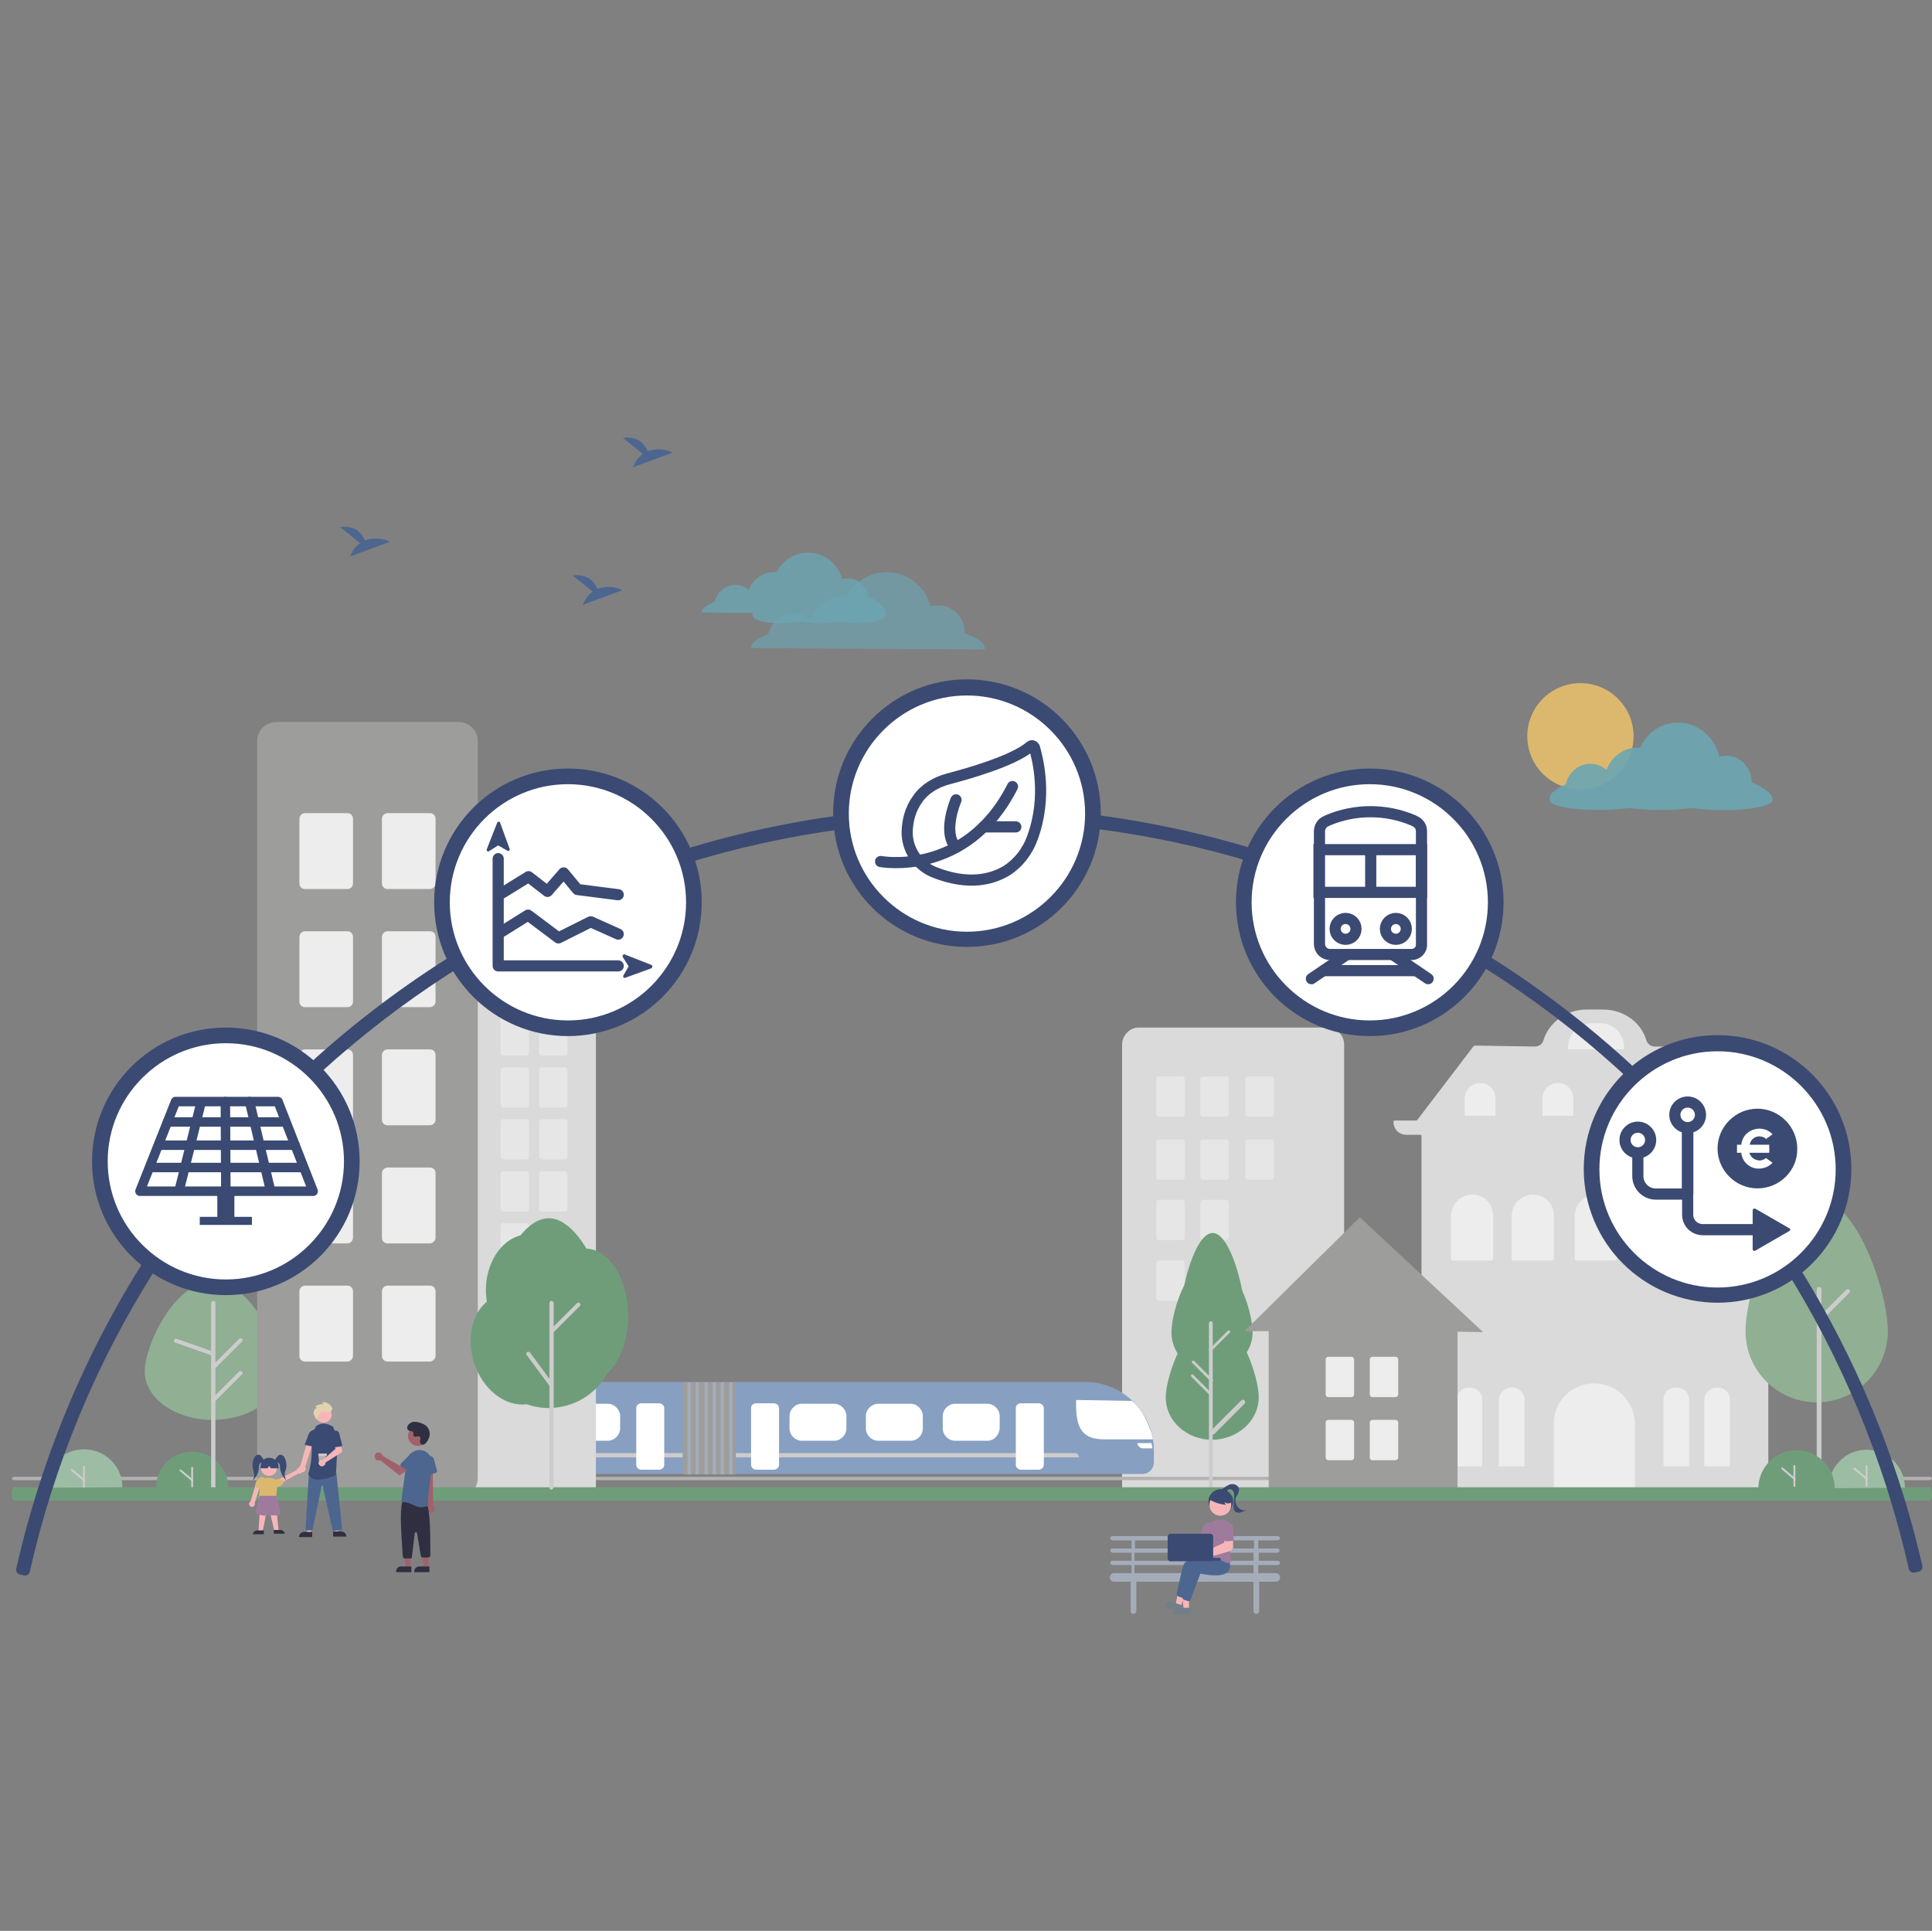 <?xml version="1.0" encoding="utf-8"?>
<!-- Generator: Adobe Illustrator 28.3.0, SVG Export Plug-In . SVG Version: 6.00 Build 0)  -->
<svg version="1.1" id="Ebene_2_00000158747722613589991970000006516220212985522351_"
	 xmlns="http://www.w3.org/2000/svg" xmlns:xlink="http://www.w3.org/1999/xlink" x="0px" y="0px" viewBox="0 0 407.2 407"
	 style="enable-background:new 0 0 407.2 407;" xml:space="preserve">
<rect x="0" y="0" width="407.2" height="407" fill="#808080" stroke="none"/>
<style type="text/css">
	.st0{fill:#DADADA;}
	.st1{opacity:0.65;fill:#EDEDED;enable-background:new    ;}
	.st2{fill:#B2B2B2;}
	.st3{fill:none;}
	.st4{fill:#DBB86E;}
	.st5{fill:#879FC1;}
	.st6{fill:#CDCCCC;}
	.st7{fill:#9D9D9C;}
	.st8{fill:#A5ACB9;}
	.st9{fill:#FFFFFF;}
	.st10{fill:#6F9D7A;}
	.st11{fill:#90AF93;}
	.st12{opacity:0.65;}
	.st13{fill:#EDEDED;}
	.st14{fill:#4D6690;}
	.st15{fill:#9DBCA4;}
	.st16{fill:#A1616A;}
	.st17{fill:#2F2F41;}
	.st18{fill:#3B4A72;}
	.st19{fill:#F6B6B8;}
	.st20{fill:#737F88;}
	.st21{fill:#9E7B9D;}
	.st22{fill:#E3D2B0;}
	.st23{opacity:0.8;fill:#6CA5B2;enable-background:new    ;}
	.st24{opacity:0.65;fill:#6CA5B2;enable-background:new    ;}
	.st25{opacity:0.9;fill:#6CA5B2;enable-background:new    ;}
	.st26{fill:#244378;stroke:#3B4A72;stroke-width:2;stroke-linecap:round;stroke-linejoin:round;}
	.st27{fill:#FFFFFF;stroke:#3B4A72;stroke-miterlimit:10;}
	.st28{fill:#3B4A72;stroke:#3B4A72;stroke-miterlimit:10;}
	.st29{fill:none;stroke:#3B4A72;stroke-width:2;stroke-linecap:round;stroke-linejoin:round;}
	.st30{fill:none;stroke:#3B4A72;stroke-width:2.35;stroke-linecap:round;stroke-linejoin:round;}
	.st31{fill:none;stroke:#3B4A72;stroke-width:2.35;stroke-miterlimit:10;}
	.st32{fill:none;stroke:#3B4A72;stroke-width:2.35;stroke-linecap:round;stroke-miterlimit:10;}
	.st33{fill:#244479;}
</style>
<g id="Leitbild_Grafik">
	<path id="Hochhaus_3" class="st0" d="M240.1,216.6h39.6c2,0,3.6,1.6,3.6,3.6v94.7h-46.8v-94.7C236.5,218.2,238.2,216.5,240.1,216.6
		L240.1,216.6z"/>
	<path class="st1" d="M249.1,235.4h-4.8c-0.4,0-0.6-0.3-0.6-0.6v-7.3c0-0.4,0.3-0.6,0.6-0.6h4.8c0.4,0,0.6,0.3,0.6,0.6v7.3
		C249.7,235.1,249.5,235.4,249.1,235.4z"/>
	<path class="st1" d="M258.4,235.4h-4.8c-0.4,0-0.6-0.3-0.6-0.6v-7.3c0-0.4,0.3-0.6,0.6-0.6h4.8c0.4,0,0.6,0.3,0.6,0.6v7.3
		C259,235.1,258.7,235.4,258.4,235.4z"/>
	<path class="st1" d="M249.1,248.7h-4.8c-0.4,0-0.6-0.3-0.6-0.6v-7.3c0-0.4,0.3-0.6,0.6-0.6h4.8c0.4,0,0.6,0.3,0.6,0.6v7.3
		C249.7,248.4,249.5,248.7,249.1,248.7z"/>
	<path class="st1" d="M258.4,248.7h-4.8c-0.4,0-0.6-0.3-0.6-0.6v-7.3c0-0.4,0.3-0.6,0.6-0.6h4.8c0.4,0,0.6,0.3,0.6,0.6v7.3
		C259,248.4,258.7,248.7,258.4,248.7z"/>
	<path class="st1" d="M249.1,261.4h-4.8c-0.4,0-0.6-0.3-0.6-0.6v-7.3c0-0.4,0.3-0.6,0.6-0.6h4.8c0.4,0,0.6,0.3,0.6,0.6v7.3
		C249.7,261.1,249.5,261.4,249.1,261.4z"/>
	<path class="st1" d="M258.4,261.4h-4.8c-0.4,0-0.6-0.3-0.6-0.6v-7.3c0-0.4,0.3-0.6,0.6-0.6h4.8c0.4,0,0.6,0.3,0.6,0.6v7.3
		C259,261.1,258.7,261.4,258.4,261.4z"/>
	<path class="st1" d="M267.9,235.4h-4.8c-0.4,0-0.6-0.3-0.6-0.6v-7.3c0-0.4,0.3-0.6,0.6-0.6h4.8c0.4,0,0.6,0.3,0.6,0.6v7.3
		C268.5,235.1,268.3,235.4,267.9,235.4z"/>
	<path class="st1" d="M267.9,248.7h-4.8c-0.4,0-0.6-0.3-0.6-0.6v-7.3c0-0.4,0.3-0.6,0.6-0.6h4.8c0.4,0,0.6,0.3,0.6,0.6v7.3
		C268.5,248.4,268.3,248.7,267.9,248.7z"/>
	<path class="st1" d="M249.1,274.2h-4.8c-0.4,0-0.6-0.3-0.6-0.6v-7.3c0-0.4,0.3-0.6,0.6-0.6h4.8c0.4,0,0.6,0.3,0.6,0.6v7.3
		C249.7,273.9,249.5,274.2,249.1,274.2z"/>
	<path class="st2" d="M406.8,312H2.9c-0.3,0-0.4-0.2-0.4-0.4c0-0.1,0.2-0.2,0.4-0.3h403.9c0.3,0,0.4,0.2,0.4,0.4
		C407.1,311.9,407,312,406.8,312L406.8,312z"/>
	<rect y="0" class="st3" width="407" height="407"/>
	<circle class="st4" cx="333.1" cy="155.2" r="11.2"/>
	<g id="Straßenbahn">
		<path class="st5" d="M240.8,310.7H57.4c-1.3,0-2.3-1-2.3-2.3v-2.6c0-8,6.5-14.5,14.5-14.5h159.1c8,0,14.5,6.5,14.5,14.5v2.6
			C243.1,309.7,242.1,310.7,240.8,310.7z"/>
		<polygon class="st6" points="72.2,307.2 227.5,307.2 227,306.3 72.9,306.3 		"/>
		<g>
			<rect x="143.9" y="291.4" class="st7" width="11.2" height="19.4"/>
			<rect x="153.7" y="291.4" class="st8" width="0.7" height="19.4"/>
			<rect x="151.9" y="291.4" class="st8" width="0.7" height="19.4"/>
			<rect x="150.2" y="291.4" class="st8" width="0.7" height="19.4"/>
			<rect x="148.5" y="291.4" class="st8" width="0.7" height="19.4"/>
			<rect x="146.6" y="291.4" class="st8" width="0.7" height="19.4"/>
			<rect x="144.9" y="291.4" class="st8" width="0.7" height="19.4"/>
		</g>
		<path class="st9" d="M208.1,303.7h-6.8c-1.4,0-2.6-1.2-2.6-2.6v-2.6c0-1.4,1.2-2.6,2.6-2.6h6.8c1.4,0,2.6,1.2,2.6,2.6v2.6
			C210.6,302.5,209.5,303.7,208.1,303.7z"/>
		<path class="st9" d="M163.1,309.8h-3.7c-0.6,0-1.1-0.5-1.1-1v-12c0-0.6,0.5-1,1.1-1h3.7c0.6,0,1.1,0.5,1.1,1v12
			C164.2,309.3,163.7,309.8,163.1,309.8z"/>
		<path class="st9" d="M218.9,309.8h-3.7c-0.6,0-1.1-0.5-1.1-1v-12c0-0.6,0.5-1,1.1-1h3.7c0.6,0,1.1,0.5,1.1,1v12
			C220,309.3,219.5,309.8,218.9,309.8z"/>
		<path class="st9" d="M191.9,303.7h-6.8c-1.4,0-2.6-1.2-2.6-2.6v-2.6c0-1.4,1.2-2.6,2.6-2.6h6.8c1.4,0,2.6,1.2,2.6,2.6v2.6
			C194.5,302.5,193.4,303.7,191.9,303.7z"/>
		<path class="st9" d="M175.8,303.7H169c-1.4,0-2.6-1.2-2.6-2.6v-2.6c0-1.4,1.2-2.6,2.6-2.6h6.8c1.4,0,2.6,1.2,2.6,2.6v2.6
			C178.4,302.5,177.2,303.7,175.8,303.7z"/>
		<path class="st9" d="M128.1,303.7h-6.8c-1.4,0-2.6-1.2-2.6-2.6v-2.6c0-1.4,1.2-2.6,2.6-2.6h6.8c1.4,0,2.6,1.2,2.6,2.6v2.6
			C130.7,302.5,129.5,303.7,128.1,303.7z"/>
		<path class="st9" d="M83.2,309.8h-3.7c-0.6,0-1.1-0.5-1.1-1v-12c0-0.6,0.5-1,1.1-1h3.7c0.6,0,1.1,0.5,1.1,1v12
			C84.2,309.3,83.7,309.8,83.2,309.8z"/>
		<path class="st9" d="M138.9,309.8h-3.7c-0.6,0-1.1-0.5-1.1-1v-12c0-0.6,0.5-1,1.1-1h3.7c0.6,0,1.1,0.5,1.1,1v12
			C140,309.3,139.5,309.8,138.9,309.8z"/>
		<path class="st9" d="M112,303.7h-6.8c-1.4,0-2.6-1.2-2.6-2.6v-2.6c0-1.4,1.2-2.6,2.6-2.6h6.8c1.4,0,2.6,1.2,2.6,2.6v2.6
			C114.5,302.5,113.4,303.7,112,303.7z"/>
		<path class="st9" d="M95.8,303.7H89c-1.4,0-2.6-1.2-2.6-2.6v-2.6c0-1.4,1.2-2.6,2.6-2.6h6.8c1.4,0,2.6,1.2,2.6,2.6v2.6
			C98.4,302.5,97.2,303.7,95.8,303.7z"/>
		<path class="st9" d="M232.7,303.4c-4.6,0-5.9-2.4-5.9-7.3v-1l11.8,0.2c2.5,2.1,3.5,5.2,4.1,6.8l0.3,1.3l-10,0L232.7,303.4
			L232.7,303.4z"/>
		<path class="st9" d="M65.5,303.4c4.6,0,5.8-2.5,5.8-7.5v-1l-11.4,0.2c-2.4,2.1-3.4,5.5-4,7.1l-0.3,1.2h9.6H65.5L65.5,303.4z"/>
		<path class="st9" d="M240.9,305.3h2l-0.2-1.1h-3C239.8,304.8,240.3,305.3,240.9,305.3L240.9,305.3z"/>
		<path class="st9" d="M57.3,305.3h-2l0.2-1.1h3C58.5,304.8,57.9,305.3,57.3,305.3L57.3,305.3z"/>
		<polygon class="st7" points="94,279.6 94,279.6 105.7,279.7 106.2,280.3 107.9,282.4 106.8,282.4 105.3,280.6 100.7,280.6 
			109,291.4 107.8,291.4 99.5,280.6 94.7,280.6 96,282.5 94.8,282.5 92.8,279.6 		"/>
	</g>
	<g id="Baum_Busch">
		<path class="st10" d="M32.9,313.6c0-4.2,3.4-7.6,7.6-7.6s7.6,3.4,7.6,7.6"/>
		<path class="st6" d="M40.5,313.6c-0.1,0-0.2-0.1-0.2-0.2l0,0v-4c0-0.1,0.1-0.2,0.2-0.2c0.1,0,0.2,0.1,0.2,0.2v4
			C40.7,313.5,40.6,313.6,40.5,313.6L40.5,313.6L40.5,313.6z"/>
		<path class="st6" d="M40.5,312.2c0,0-0.1,0-0.1,0l-2.5-2.1c-0.1-0.1-0.1-0.2,0-0.3s0.2-0.1,0.3,0l2.5,2.1c0.1,0.1,0.1,0.2,0,0.3
			C40.6,312.2,40.6,312.2,40.5,312.2L40.5,312.2L40.5,312.2z"/>
		<path class="st11" d="M59.1,289.1c0-5.6-6.4-19-14.3-19s-14.3,13.4-14.3,19s6.4,10.2,14.3,10.2S59.1,294.8,59.1,289.1
			C59.1,289.1,59.1,289.1,59.1,289.1z"/>
		<path class="st6" d="M44.9,314.3c-0.2,0-0.4-0.2-0.4-0.4v-39.2c0-0.2,0.2-0.5,0.4-0.5c0.2,0,0.5,0.2,0.5,0.4c0,0,0,0,0,0v39.2
			C45.3,314.1,45.1,314.3,44.9,314.3L44.9,314.3z"/>
		<path class="st6" d="M44.9,288.7c-0.2,0-0.4-0.2-0.4-0.4c0-0.1,0-0.2,0.1-0.3l5.8-5.8c0.2-0.2,0.5-0.1,0.6,0
			c0.2,0.2,0.2,0.4,0,0.6l-5.8,5.8C45.1,288.7,45,288.7,44.9,288.7z"/>
		<path class="st6" d="M44.9,295.6c-0.2,0-0.4-0.2-0.4-0.4c0-0.1,0-0.2,0.1-0.3l5.8-5.8c0.2-0.2,0.5-0.1,0.6,0
			c0.2,0.2,0.2,0.4,0,0.6l-5.8,5.8C45.1,295.6,45,295.6,44.9,295.6z"/>
		<path class="st6" d="M36.7,282.8c-0.1-0.2,0-0.5,0.2-0.6c0.1,0,0.2,0,0.3,0l7.7,2.7c0.2,0.1,0.3,0.4,0.2,0.6
			c-0.1,0.2-0.3,0.3-0.5,0.2l-7.7-2.7C36.8,283,36.7,282.9,36.7,282.8L36.7,282.8z"/>
	</g>
	<path id="Hochhaus_2" class="st0" d="M82.9,181.1h38.5c2.3,0,4.2,1.9,4.2,4.2v129H78.7V185.3C78.7,182.9,80.6,181.1,82.9,181.1
		L82.9,181.1z"/>
	<g class="st12">
		<path class="st13" d="M110.9,244.4h-4.8c-0.3,0-0.6-0.3-0.6-0.6v-7.3c0-0.4,0.3-0.6,0.6-0.6h4.8c0.3,0,0.6,0.3,0.6,0.6v7.3
			C111.6,244.2,111.3,244.4,110.9,244.4z"/>
		<path class="st13" d="M119,244.4h-4.8c-0.3,0-0.6-0.3-0.6-0.6v-7.3c0-0.4,0.3-0.6,0.6-0.6h4.8c0.3,0,0.6,0.3,0.6,0.6v7.3
			C119.6,244.2,119.3,244.4,119,244.4z"/>
	</g>
	<g class="st12">
		<path class="st13" d="M119,222.5h-4.8c-0.3,0-0.6-0.3-0.6-0.6v-7.3c0-0.4,0.3-0.6,0.6-0.6h4.8c0.3,0,0.6,0.3,0.6,0.6v7.3
			C119.6,222.2,119.3,222.5,119,222.5z"/>
		<path class="st13" d="M110.9,222.5h-4.8c-0.3,0-0.6-0.3-0.6-0.6v-7.3c0-0.4,0.3-0.6,0.6-0.6h4.8c0.3,0,0.6,0.3,0.6,0.6v7.3
			C111.6,222.2,111.3,222.5,110.9,222.5z"/>
	</g>
	<g class="st12">
		<path class="st13" d="M119,233.5h-4.8c-0.3,0-0.6-0.3-0.6-0.6v-7.3c0-0.4,0.3-0.6,0.6-0.6h4.8c0.3,0,0.6,0.3,0.6,0.6v7.3
			C119.6,233.2,119.3,233.5,119,233.5z"/>
		<path class="st13" d="M110.9,233.5h-4.8c-0.3,0-0.6-0.3-0.6-0.6v-7.3c0-0.4,0.3-0.6,0.6-0.6h4.8c0.3,0,0.6,0.3,0.6,0.6v7.3
			C111.6,233.2,111.3,233.5,110.9,233.5z"/>
	</g>
	<g>
		<path class="st13" d="M110.9,277.3h-4.8c-0.3,0-0.6-0.3-0.6-0.6v-7.3c0-0.4,0.3-0.6,0.6-0.6h4.8c0.3,0,0.6,0.3,0.6,0.6v7.3
			C111.6,277,111.3,277.3,110.9,277.3z"/>
		<path class="st13" d="M119,277.3h-4.8c-0.3,0-0.6-0.3-0.6-0.6v-7.3c0-0.4,0.3-0.6,0.6-0.6h4.8c0.3,0,0.6,0.3,0.6,0.6v7.3
			C119.6,277,119.3,277.3,119,277.3z"/>
	</g>
	<g class="st12">
		<path class="st13" d="M119,255.4h-4.8c-0.3,0-0.6-0.3-0.6-0.6v-7.3c0-0.4,0.3-0.6,0.6-0.6h4.8c0.3,0,0.6,0.3,0.6,0.6v7.3
			C119.6,255.1,119.3,255.4,119,255.4z"/>
		<path class="st13" d="M110.9,255.4h-4.8c-0.3,0-0.6-0.3-0.6-0.6v-7.3c0-0.4,0.3-0.6,0.6-0.6h4.8c0.3,0,0.6,0.3,0.6,0.6v7.3
			C111.6,255.1,111.3,255.4,110.9,255.4z"/>
	</g>
	<g class="st12">
		<path class="st13" d="M119,266.3h-4.8c-0.3,0-0.6-0.3-0.6-0.6v-7.3c0-0.4,0.3-0.6,0.6-0.6h4.8c0.3,0,0.6,0.3,0.6,0.6v7.3
			C119.6,266,119.3,266.3,119,266.3z"/>
		<path class="st13" d="M110.9,266.3h-4.8c-0.3,0-0.6-0.3-0.6-0.6v-7.3c0-0.4,0.3-0.6,0.6-0.6h4.8c0.3,0,0.6,0.3,0.6,0.6v7.3
			C111.6,266,111.3,266.3,110.9,266.3z"/>
	</g>
	<g id="Hochhaus_1">
		<path class="st7" d="M96.7,315.6H58.2c-2.2,0-4-1.8-4-4V156.2c0-2.2,1.8-4,4-4h38.5c2.2,0,4,1.8,4,4v155.4
			C100.7,313.8,98.9,315.6,96.7,315.6z"/>
		<path class="st13" d="M73.2,187.4h-8.9c-0.7,0-1.2-0.5-1.2-1.2v-13.6c0-0.6,0.5-1.2,1.2-1.2h8.9c0.7,0,1.2,0.5,1.2,1.2v13.6
			C74.4,186.9,73.9,187.4,73.2,187.4z"/>
		<path class="st13" d="M90.6,187.4h-8.9c-0.7,0-1.2-0.5-1.2-1.2v-13.6c0-0.6,0.5-1.2,1.2-1.2h8.9c0.7,0,1.2,0.5,1.2,1.2v13.6
			C91.8,186.9,91.2,187.4,90.6,187.4z"/>
		<path class="st13" d="M73.2,212.3h-8.9c-0.7,0-1.2-0.5-1.2-1.2v-13.6c0-0.6,0.5-1.2,1.2-1.2h8.9c0.7,0,1.2,0.5,1.2,1.2v13.6
			C74.4,211.8,73.9,212.3,73.2,212.3z"/>
		<path class="st13" d="M90.6,212.3h-8.9c-0.7,0-1.2-0.5-1.2-1.2v-13.6c0-0.6,0.5-1.2,1.2-1.2h8.9c0.7,0,1.2,0.5,1.2,1.2v13.6
			C91.8,211.8,91.2,212.3,90.6,212.3z"/>
		<path class="st13" d="M73.2,237.2h-8.9c-0.7,0-1.2-0.5-1.2-1.2v-13.6c0-0.6,0.5-1.2,1.2-1.2h8.9c0.7,0,1.2,0.5,1.2,1.2V236
			C74.4,236.7,73.9,237.2,73.2,237.2L73.2,237.2z"/>
		<path class="st13" d="M90.6,237.2h-8.9c-0.7,0-1.2-0.5-1.2-1.2v-13.6c0-0.6,0.5-1.2,1.2-1.2h8.9c0.7,0,1.2,0.5,1.2,1.2V236
			C91.8,236.7,91.2,237.2,90.6,237.2L90.6,237.2z"/>
		<path class="st13" d="M73.2,262.1h-8.9c-0.7,0-1.2-0.5-1.2-1.2v-13.6c0-0.6,0.5-1.2,1.2-1.2h8.9c0.7,0,1.2,0.5,1.2,1.2v13.6
			C74.4,261.5,73.9,262.1,73.2,262.1z"/>
		<path class="st13" d="M90.6,262.1h-8.9c-0.7,0-1.2-0.5-1.2-1.2v-13.6c0-0.6,0.5-1.2,1.2-1.2h8.9c0.7,0,1.2,0.5,1.2,1.2v13.6
			C91.8,261.5,91.2,262.1,90.6,262.1z"/>
		<path class="st13" d="M73.2,287h-8.9c-0.7,0-1.2-0.5-1.2-1.2v-13.6c0-0.6,0.5-1.2,1.2-1.2h8.9c0.7,0,1.2,0.5,1.2,1.2v13.6
			C74.4,286.4,73.9,287,73.2,287z"/>
		<path class="st13" d="M90.6,287h-8.9c-0.7,0-1.2-0.5-1.2-1.2v-13.6c0-0.6,0.5-1.2,1.2-1.2h8.9c0.7,0,1.2,0.5,1.2,1.2v13.6
			C91.8,286.4,91.2,287,90.6,287z"/>
	</g>
	<g id="althaus">
		<path class="st0" d="M373.8,236.1l-11.9-15.4c-0.1-0.1-0.2-0.1-0.3-0.1h-12.8c-0.9,0-1.6-0.6-1.8-1.3c-1.1-3.8-4.8-6.5-9.1-6.5
			h-3.5c-4.3,0-8,2.8-9.1,6.5c-0.2,0.8-1,1.3-1.8,1.3l-12.6-0.2c-0.1,0-0.2,0.1-0.3,0.1l-11.9,15.6c-0.1,0.1-0.2,0.1-0.3,0.1H294
			c-0.2,0-0.3,0.1-0.3,0.3l0,0c0,1.5,1.2,2.7,2.7,2.7h2.9c0.2,0,0.3,0.1,0.3,0.3v29.9c0,0.2-0.1,0.3-0.3,0.3h-4.1
			c-0.2,0-0.3,0.1-0.3,0.3v2.1c0,0.2,0.1,0.3,0.3,0.3h4.1c0.2,0,0.3,0.1,0.3,0.3v42.4c0,0.2,0.1,0.3,0.3,0.3h72.5
			c0.2,0,0.3-0.1,0.3-0.3v-42.4c0-0.2,0.1-0.3,0.3-0.3h4.1c0.2,0,0.3-0.1,0.3-0.3v-2.1c0-0.2-0.1-0.3-0.3-0.3h-4.1
			c-0.2,0-0.3-0.1-0.3-0.3v-29.9c0-0.2,0.1-0.3,0.3-0.3h2.9c1.5,0,2.7-1.2,2.7-2.7l0,0c0-0.2-0.1-0.3-0.3-0.3h-4.4
			C374,236.2,373.9,236.2,373.8,236.1L373.8,236.1z"/>
		<path class="st13" d="M336,291.6L336,291.6c4.7,0,8.6,3.8,8.6,8.6v14.7c0,0.4-0.3,0.7-0.7,0.7h-15.7c-0.4,0-0.7-0.3-0.7-0.7v-14.7
			C327.4,295.5,331.2,291.6,336,291.6L336,291.6z"/>
		<path class="st13" d="M353.1,292.5h0.4c1.4,0,2.5,1.1,2.5,2.5v13.9c0,0.1-0.1,0.2-0.2,0.2h-5c-0.1,0-0.2-0.1-0.2-0.2V295
			C350.6,293.6,351.7,292.5,353.1,292.5L353.1,292.5z"/>
		<path class="st13" d="M361.8,292.5h0.3c1.4,0,2.5,1.1,2.5,2.5v13.9c0,0.1-0.1,0.2-0.2,0.2h-5c-0.1,0-0.2-0.1-0.2-0.2V295
			C359.3,293.6,360.4,292.5,361.8,292.5L361.8,292.5z"/>
		<path class="st13" d="M309.5,292.5h0.4c1.4,0,2.5,1.1,2.5,2.5v13.9c0,0.1-0.1,0.2-0.2,0.2h-5c-0.1,0-0.2-0.1-0.2-0.2V295
			C307,293.6,308.1,292.5,309.5,292.5L309.5,292.5z"/>
		<path class="st13" d="M318.5,292.5h0.3c1.4,0,2.5,1.1,2.5,2.5v13.9c0,0.1-0.1,0.2-0.2,0.2h-5c-0.1,0-0.2-0.1-0.2-0.2V295
			C316,293.6,317.2,292.5,318.5,292.5L318.5,292.5z"/>
		<path class="st13" d="M335.5,215.7h1.8c2.8,0,5,2.2,5,5v0.5h-11.8v-0.5C330.5,218,332.7,215.7,335.5,215.7L335.5,215.7z"/>
		<path class="st13" d="M312,228.3L312,228.3c1.8,0,3.2,1.4,3.2,3.2v3.7h-6.5v-3.7C308.8,229.7,310.2,228.3,312,228.3L312,228.3z"/>
		<path class="st13" d="M328.4,228.3L328.4,228.3c1.8,0,3.2,1.4,3.2,3.2v3.7h-6.5v-3.7C325.1,229.7,326.6,228.3,328.4,228.3
			L328.4,228.3z"/>
		<path class="st13" d="M344.8,228.3L344.8,228.3c1.8,0,3.2,1.4,3.2,3.2v3.7h-6.5v-3.7C341.5,229.7,343,228.3,344.8,228.3
			L344.8,228.3z"/>
		<path class="st13" d="M360.9,228.3L360.9,228.3c1.8,0,3.2,1.4,3.2,3.2v3.7h-6.5v-3.7C357.6,229.7,359.1,228.3,360.9,228.3
			L360.9,228.3z"/>
		<path class="st13" d="M363,251.8L363,251.8c2.5,0,4.4,2,4.4,4.4v9.1c0,0.2-0.2,0.4-0.4,0.4H359c-0.2,0-0.4-0.2-0.4-0.4v-9.1
			C358.6,253.8,360.6,251.8,363,251.8L363,251.8z"/>
		<path class="st13" d="M349.4,251.8L349.4,251.8c2.5,0,4.4,2,4.4,4.4v9.1c0,0.2-0.2,0.4-0.4,0.4h-8.1c-0.2,0-0.4-0.2-0.4-0.4v-9.1
			C344.9,253.8,346.9,251.8,349.4,251.8L349.4,251.8z"/>
		<path class="st13" d="M310.3,251.8L310.3,251.8c2.5,0,4.4,2,4.4,4.4v9.1c0,0.2-0.2,0.4-0.4,0.4h-8.1c-0.2,0-0.4-0.2-0.4-0.4v-9.1
			C305.9,253.8,307.9,251.8,310.3,251.8L310.3,251.8z"/>
		<path class="st13" d="M323.1,251.8L323.1,251.8c2.5,0,4.4,2,4.4,4.4v9.1c0,0.2-0.2,0.4-0.4,0.4h-8.1c-0.2,0-0.4-0.2-0.4-0.4v-9.1
			C318.7,253.8,320.7,251.8,323.1,251.8L323.1,251.8z"/>
		<path class="st13" d="M336.4,251.8L336.4,251.8c2.5,0,4.4,2,4.4,4.4v9.1c0,0.2-0.2,0.4-0.4,0.4h-8.1c-0.2,0-0.4-0.2-0.4-0.4v-9.1
			C332,253.8,333.9,251.8,336.4,251.8L336.4,251.8z"/>
	</g>
	<g id="Bäume">
		<path class="st10" d="M265.3,294.5c0-2.3-1-6-2.5-9.4c0,0,0,0,0-0.1c0.8-1.2,1.2-2.7,1.2-4.2l0,0c0-2.1-0.8-5.7-2.2-8.8
			c-1.1-5.7-3.5-12.1-6.2-12.1c-2.6,0-4.8,5.6-6,11c-1.7,3.4-2.7,7.5-2.7,10c0,1.6,0.5,3.1,1.3,4.4c-1.5,3.3-2.5,7-2.5,9.3
			c0,4.9,4.4,8.9,9.8,8.9C260.9,303.4,265.3,299.5,265.3,294.5L265.3,294.5L265.3,294.5z"/>
		<path class="st6" d="M255.2,315.8c-0.2,0-0.4-0.2-0.4-0.4v-36.5c0-0.2,0.2-0.4,0.4-0.4s0.4,0.2,0.4,0.4c0,0,0,0,0,0v36.5
			C255.6,315.6,255.4,315.8,255.2,315.8L255.2,315.8z"/>
		<path class="st6" d="M255.1,284.9c-0.2,0-0.3-0.1-0.3-0.3c0-0.1,0-0.1,0.1-0.2l3.9-3.9c0.1-0.1,0.3-0.1,0.4,0s0.1,0.3,0,0.4
			l-3.9,3.9C255.2,284.9,255.2,284.9,255.1,284.9L255.1,284.9L255.1,284.9z"/>
		<path class="st6" d="M255.6,302.4c-0.3,0-0.5-0.2-0.5-0.5c0-0.1,0.1-0.2,0.1-0.3l6.4-6.4c0.2-0.2,0.5-0.2,0.7,0s0.2,0.5,0,0.7
			l-6.4,6.4C255.9,302.3,255.7,302.4,255.6,302.4L255.6,302.4L255.6,302.4z"/>
		<path class="st6" d="M251,290c0-0.2,0.1-0.3,0.3-0.3c0.1,0,0.1,0,0.2,0.1l3.9,3.9c0.1,0.1,0.1,0.3,0,0.4s-0.3,0.1-0.4,0l-3.9-3.9
			C251.1,290.1,251,290,251,290L251,290L251,290z"/>
		<path class="st6" d="M251.2,287.1c0-0.2,0.1-0.3,0.3-0.3c0.1,0,0.1,0,0.2,0.1l3.9,3.9c0.1,0.1,0.1,0.3,0,0.4s-0.3,0.1-0.4,0
			l-3.9-3.9C251.2,287.2,251.2,287.2,251.2,287.1L251.2,287.1L251.2,287.1z"/>
	</g>
	<g id="Haus_1">
		<path class="st7" d="M312.6,280.8l-26-24.2l-24.3,24l5.1,0v33.5c0,1,1,1.9,2.1,1.9h35.6c1.2,0,2.1-0.8,2.1-1.9v-33.4L312.6,280.8
			L312.6,280.8z"/>
		<path class="st13" d="M284.8,294.5H280c-0.4,0-0.6-0.3-0.6-0.6v-7.3c0-0.4,0.3-0.6,0.6-0.6h4.8c0.4,0,0.6,0.3,0.6,0.6v7.3
			C285.4,294.2,285.2,294.5,284.8,294.5z"/>
		<path class="st13" d="M294.1,294.5h-4.8c-0.4,0-0.6-0.3-0.6-0.6v-7.3c0-0.4,0.3-0.6,0.6-0.6h4.8c0.4,0,0.6,0.3,0.6,0.6v7.3
			C294.7,294.2,294.4,294.5,294.1,294.5z"/>
		<path class="st13" d="M284.8,307.8H280c-0.4,0-0.6-0.3-0.6-0.6v-7.3c0-0.4,0.3-0.6,0.6-0.6h4.8c0.4,0,0.6,0.3,0.6,0.6v7.3
			C285.4,307.5,285.2,307.8,284.8,307.8z"/>
		<path class="st13" d="M294.1,307.8h-4.8c-0.4,0-0.6-0.3-0.6-0.6v-7.3c0-0.4,0.3-0.6,0.6-0.6h4.8c0.4,0,0.6,0.3,0.6,0.6v7.3
			C294.7,307.5,294.4,307.8,294.1,307.8z"/>
	</g>
	<path class="st10" d="M406.8,316.3H2.9c-0.3-0.2-0.4-0.9-0.4-1.7c0-0.6,0.2-1,0.4-1.1h403.9c0.3,0.2,0.4,0.9,0.4,1.7
		C407.1,315.8,407,316.2,406.8,316.3L406.8,316.3z"/>
	<path class="st14" d="M124.9,124.7l-4.2-3.4c3.3-0.4,4.6,1.4,5.2,2.8c1.8-0.6,3.7-0.5,5.3,0.3l-8.4,3.1
		C123.2,126.5,123.9,125.5,124.9,124.7L124.9,124.7z"/>
	<path class="st14" d="M135.5,95.7l-4.2-3.4c3.3-0.4,4.6,1.4,5.2,2.8c1.8-0.6,3.7-0.5,5.3,0.3l-8.4,3.1
		C133.8,97.4,134.5,96.4,135.5,95.7L135.5,95.7z"/>
	<path class="st14" d="M75.9,114.5l-4.2-3.4c3.3-0.4,4.6,1.4,5.2,2.8c1.8-0.6,3.7-0.5,5.3,0.3l-8.4,3.1
		C74.2,116.2,74.9,115.2,75.9,114.5L75.9,114.5z"/>
	<g id="Baum">
		<path class="st10" d="M132.4,277.4c0-7.7-3.9-14-8.8-14.2c-2.2-3.7-5-6.4-7.9-6.4c-2.2,0-4.2,1.4-6,3.6c-4.2,1.1-7.3,5.9-7.3,11.6
			c0,0.8,0.1,1.6,0.2,2.4c-3.1,2.5-4.3,7.7-2.7,12.8c1.8,5.7,6.6,9.4,11.1,8.8c1.4,0.5,3,0.8,4.6,0.8c5.3,0,10-2.9,12.4-7.3
			C130.6,287.1,132.4,282.6,132.4,277.4L132.4,277.4z"/>
		<path class="st6" d="M116.2,314c-0.2,0-0.4-0.2-0.4-0.4v-38.9c0-0.2,0.2-0.5,0.4-0.5c0.2,0,0.4,0.2,0.5,0.4c0,0,0,0,0,0v38.9
			C116.6,313.8,116.4,314,116.2,314L116.2,314z"/>
		<path class="st6" d="M116.2,281.1c-0.2,0-0.4-0.2-0.4-0.4c0-0.1,0.1-0.2,0.1-0.3l5.7-5.7c0.2-0.2,0.4-0.1,0.6,0
			c0.2,0.2,0.2,0.4,0,0.6l-5.7,5.7C116.4,281,116.3,281.1,116.2,281.1L116.2,281.1z"/>
		<path class="st6" d="M116.6,291.9c0,0.2-0.3,0.4-0.5,0.4c-0.1,0-0.2-0.1-0.3-0.2l-4.8-6.5c-0.1-0.2-0.1-0.5,0.1-0.6
			c0.2-0.1,0.4-0.1,0.6,0.1l4.8,6.5C116.6,291.7,116.6,291.8,116.6,291.9L116.6,291.9z"/>
	</g>
	<g id="Baum_Busch-2">
		<path class="st11" d="M397.9,280.6c0-8.3-6.7-28-15-28s-15,19.7-15,28s6.7,15,15,15S397.9,288.9,397.9,280.6L397.9,280.6
			L397.9,280.6z"/>
		<path class="st6" d="M383.4,313.7c-0.3,0-0.5-0.2-0.5-0.5v-41.4c0-0.3,0.2-0.5,0.5-0.5s0.5,0.2,0.5,0.4c0,0,0,0,0,0v41.4
			C383.8,313.5,383.6,313.7,383.4,313.7L383.4,313.7z"/>
		<path class="st6" d="M383.4,278.8c-0.3,0-0.5-0.2-0.5-0.5c0-0.1,0-0.2,0.1-0.3l6.1-6.1c0.2-0.2,0.5-0.2,0.7,0
			c0.2,0.2,0.2,0.5,0,0.6l-6.1,6.1C383.6,278.7,383.5,278.8,383.4,278.8L383.4,278.8L383.4,278.8z"/>
		<path class="st15" d="M385.4,313.7c0-4.5,3.6-8.1,8-8.1c4.5,0,8.1,3.6,8.1,8l0,0"/>
		<path class="st6" d="M393.4,313.4c-0.1,0-0.2-0.1-0.2-0.2l0,0v-4.2c0-0.1,0.1-0.2,0.2-0.2s0.2,0.1,0.2,0.2l0,0v4.2
			C393.6,313.3,393.5,313.4,393.4,313.4L393.4,313.4L393.4,313.4z"/>
		<path class="st6" d="M393.4,311.9c0,0-0.1,0-0.1,0l-2.6-2.2c-0.1-0.1-0.1-0.2,0-0.3s0.2-0.1,0.3,0l2.6,2.2c0.1,0.1,0.1,0.2,0,0.3
			C393.5,311.9,393.5,311.9,393.4,311.9L393.4,311.9L393.4,311.9z"/>
		<path class="st10" d="M370.6,313.8c0-4.5,3.6-8.1,8-8.1c4.5,0,8.1,3.6,8.1,8l0,0"/>
		<path class="st6" d="M378.2,313.4c-0.1,0-0.2-0.1-0.2-0.2l0,0v-4.2c0-0.1,0.1-0.2,0.2-0.2s0.2,0.1,0.2,0.2v4.2
			C378.5,313.3,378.4,313.4,378.2,313.4L378.2,313.4z"/>
		<path class="st6" d="M378.2,311.9c0,0-0.1,0-0.1,0l-2.6-2.2c-0.1-0.1-0.1-0.2,0-0.3c0.1-0.1,0.2-0.1,0.3,0l0,0l2.6,2.2
			c0.1,0.1,0.1,0.2,0,0.3C378.4,311.9,378.3,311.9,378.2,311.9L378.2,311.9L378.2,311.9z"/>
	</g>
	<g id="Busch">
		<path class="st15" d="M9.6,313.6c0-4.5,3.6-8.1,8.1-8.1c4.5,0,8.1,3.6,8.1,8l0,0"/>
		<path class="st6" d="M17.7,313.6c-0.1,0-0.2-0.1-0.2-0.2l0,0v-4.2c0-0.1,0.1-0.2,0.2-0.2s0.2,0.1,0.2,0.2v4.2
			C17.9,313.5,17.8,313.6,17.7,313.6L17.7,313.6z"/>
		<path class="st6" d="M17.7,312.2c0,0-0.1,0-0.1,0l-2.6-2.2c-0.1-0.1-0.1-0.2,0-0.3s0.2-0.1,0.3,0l2.6,2.2c0.1,0.1,0.1,0.2,0,0.3
			C17.8,312.1,17.7,312.2,17.7,312.2L17.7,312.2L17.7,312.2z"/>
	</g>
	<path class="st8" d="M269.2,327.3c0.2,0,0.4-0.2,0.5-0.4s-0.2-0.4-0.4-0.5c0,0,0,0,0,0h-4.1v-1.7h4.1c0.2,0,0.4-0.2,0.5-0.4
		s-0.2-0.4-0.4-0.5c0,0,0,0,0,0h-35c-0.2,0-0.4,0.2-0.4,0.4s0.2,0.4,0.4,0.5c0,0,0,0,0,0h4.1v1.7h-4.1c-0.2,0-0.4,0.2-0.4,0.4
		s0.2,0.4,0.4,0.5c0,0,0,0,0,0h4.1v1.7h-4.1c-0.2,0-0.4,0.2-0.4,0.4s0.2,0.4,0.4,0.5c0,0,0,0,0,0h4.1v1.7h-3.7
		c-0.5,0-0.9,0.4-0.9,0.9s0.4,0.9,0.9,0.9h3.5c0,0.1,0,0.1,0,0.2v6c0,0.4,0.3,0.6,0.6,0.6s0.6-0.3,0.6-0.6v-6c0-0.1,0-0.1,0-0.2
		h24.7c0,0.1,0,0.1,0,0.2v6c0,0.4,0.3,0.6,0.6,0.6s0.6-0.3,0.6-0.6v-6c0-0.1,0-0.1,0-0.2h3.5c0.5,0,0.9-0.4,0.9-0.9
		c0-0.5-0.4-0.9-0.9-0.9h-3.7v-1.7h4.1c0.2,0,0.4-0.2,0.5-0.4s-0.2-0.4-0.4-0.5c0,0,0,0,0,0h-4.1v-1.7L269.2,327.3L269.2,327.3z
		 M239.2,324.7h25.1v1.7h-25.1V324.7z M264.2,331.6h-25.1v-1.7h25.1V331.6z M264.2,329h-25.1v-1.7h25.1V329z"/>
	<g id="Mann_Kaffee_Zettel">
		<path class="st16" d="M90.2,318.7c-0.4-0.3-0.5-0.8-0.3-1.2c0,0,0.1-0.1,0.1-0.1l-0.7-9.6l1.9,0.2l0.1,9.4c0.3,0.4,0.3,0.9,0,1.3
			C91,318.9,90.6,318.9,90.2,318.7L90.2,318.7L90.2,318.7z"/>
		<path class="st14" d="M89.8,310.9c-0.1-0.1-0.2-0.2-0.2-0.3l-0.1-2.6c0-0.6,0.4-1.1,1-1.1c0.5,0,0.9,0.3,1,0.8l0.6,2.3
			c0.1,0.2-0.1,0.4-0.3,0.5l-1.8,0.5C90,311,89.9,311,89.8,310.9L89.8,310.9z"/>
		<path class="st16" d="M86.5,330.5h-1l-0.5-4h1.5V330.5z"/>
		<path class="st17" d="M84.5,330.2h2.2v1.2h-3.2v-0.2C83.5,330.7,83.9,330.2,84.5,330.2L84.5,330.2z"/>
		<path class="st16" d="M90.3,330.5h-1l-0.5-4h1.5V330.5z"/>
		<path class="st17" d="M88.3,330.2h2.2v1.2h-3.2v-0.2C87.3,330.7,87.8,330.2,88.3,330.2L88.3,330.2z"/>
		<path class="st17" d="M86.4,328.5l-1.1,0c-0.2,0-0.4-0.2-0.4-0.4c-0.3-4.6-0.7-9.6-0.1-11.5c0-0.2,0.2-0.4,0.4-0.4c0,0,0,0,0.1,0
			l4.5,0.7c0.2,0,0.3,0.2,0.3,0.4c0.6,2.3,0.6,6.4,0.6,10.6c0,0.2-0.2,0.4-0.4,0.4h-1.2c-0.2,0-0.3-0.1-0.4-0.3l-0.8-4.8
			c0-0.2-0.2-0.3-0.3-0.2c-0.1,0-0.2,0.1-0.2,0.3l-0.6,5C86.8,328.4,86.6,328.6,86.4,328.5L86.4,328.5L86.4,328.5z"/>
		<path class="st14" d="M87.2,317.3c-0.7-0.4-1.4-0.6-2.2-0.7c-0.1,0-0.2-0.1-0.3-0.1c-0.1-0.1-0.1-0.2-0.1-0.3l1.1-8.1
			c0.1-1,0.7-1.8,1.6-2.2c0.9-0.4,1.8-0.3,2.6,0.2c0,0,0.1,0,0.1,0.1c0.9,0.7,1.3,1.8,1.1,2.9c-0.5,2.7-0.8,5.4-0.9,8.1
			c0,0.1-0.1,0.3-0.2,0.3c-0.4,0.1-0.8,0.2-1.3,0.2C88.2,317.7,87.7,317.5,87.2,317.3L87.2,317.3L87.2,317.3z"/>
		<circle class="st16" cx="88.1" cy="302.7" r="2.1"/>
		<path class="st17" d="M89.6,304.3c-0.2,0.3-0.7,0.3-0.9,0c-0.1-0.1-0.2-0.2-0.2-0.4c0,0,0-0.1,0-0.1c0.1-0.2,0.1-0.5,0.1-0.7
			c0-0.1,0-0.1-0.1-0.2c-0.3-0.4-1,0.2-1.3-0.2c-0.2-0.2,0-0.6-0.1-0.8c-0.2-0.3-0.7-0.2-1-0.4c-0.4-0.2-0.3-0.8-0.1-1.1
			c0.3-0.4,0.8-0.7,1.3-0.7c0.5,0,1,0.1,1.5,0.3c0.6,0.2,1.1,0.5,1.4,1c0.4,0.6,0.5,1.4,0.2,2.1C90.2,303.6,90,304,89.6,304.3
			L89.6,304.3z"/>
		<path class="st16" d="M80.7,306.8c0,0,0,0.1,0,0.1l3.6,2.1l0.9-0.5l0.9,1.2l-1.9,1.3l-4.1-3.2c-0.5,0.2-1-0.1-1.1-0.5
			s0.1-1,0.5-1.1s1,0.1,1.1,0.5C80.6,306.7,80.6,306.7,80.7,306.8L80.7,306.8L80.7,306.8z"/>
		<path class="st14" d="M84.4,308.8c0-0.1,0-0.2,0.1-0.3l1.8-1.8c0.4-0.4,1.1-0.4,1.5,0c0.3,0.3,0.4,0.9,0.1,1.3l-1.3,2
			c-0.1,0.2-0.3,0.2-0.5,0.1l-1.6-1C84.5,309,84.4,308.9,84.4,308.8L84.4,308.8L84.4,308.8z"/>
	</g>
	<g id="Frau_sitz">
		<circle class="st18" cx="257.3" cy="316.5" r="2.6"/>
		<path class="st19" d="M250.7,339.2h-1.2l-0.6-4.5h1.7V339.2z"/>
		<path class="st20" d="M248.7,338.9h2.2v1.4h-3.6C247.3,339.5,247.9,338.9,248.7,338.9L248.7,338.9L248.7,338.9z"/>
		<path class="st19" d="M248.9,338.6l-1.1-0.4l0.8-4.4l1.6,0.5L248.9,338.6L248.9,338.6z"/>
		<path class="st20" d="M247.1,337.7l2.1,0.7l-0.4,1.4l-3.5-1.1C245.6,337.9,246.4,337.4,247.1,337.7L247.1,337.7L247.1,337.7
			L247.1,337.7z"/>
		<path class="st14" d="M249.3,336.8c-0.1,0-0.1,0-0.1,0l-0.9-0.3c-0.2-0.1-0.3-0.3-0.3-0.5c0.2-1,0.9-4.3,1.4-6
			c0.5-2.1,7.4-2.5,7.7-2.5h0l0.8,1c0.3,0.7,0.2,1.5-0.3,2.1c-1.3,1.4-5.3,0.5-5.8,0.4l-2.1,5.6
			C249.6,336.7,249.5,336.8,249.3,336.8L249.3,336.8L249.3,336.8z"/>
		<path class="st14" d="M250.5,337.5c-0.1,0-0.1,0-0.1,0l-0.9-0.3c-0.2-0.1-0.3-0.3-0.3-0.5c0.2-1,0.9-4.3,1.4-6
			c0.5-2.1,7.4-2.5,7.7-2.5h0l0.8,1c0.3,0.7,0.2,1.5-0.3,2.1c-1.3,1.4-5.3,0.5-5.8,0.4l-2.1,5.6
			C250.8,337.4,250.7,337.5,250.5,337.5L250.5,337.5L250.5,337.5z"/>
		<path class="st19" d="M248,323.8c0,0,0.1,0.1,0.1,0.1l4.7,0.5l0.7-0.9l1.5,0.8l-1.3,2.2l-5.7-1.5c-0.4,0.4-1,0.4-1.4,0
			c-0.4-0.4-0.4-1,0-1.4c0.4-0.4,1-0.4,1.4,0C248,323.7,248,323.8,248,323.8L248,323.8L248,323.8z"/>
		<path class="st21" d="M258.9,329.5c-0.1,0-0.1,0-0.2,0c-1.4-0.7-2.9-1.2-4.4-1.5c-0.1,0-0.2-0.1-0.3-0.2c-0.1-0.1-0.1-0.2-0.1-0.3
			c0.3-1.5,0.4-3.1,0.5-4.7c0-1.1,0.7-2,1.8-2.3l0,0c0.3-0.1,0.6-0.1,0.9-0.2c1.3-0.2,2.5,0.8,2.6,2c0,0.2,0,0.5,0,0.7
			c-0.4,2-0.5,4-0.3,6c0,0.2,0,0.3-0.2,0.4C259.1,329.4,259,329.4,258.9,329.5L258.9,329.5z"/>
		<path class="st21" d="M254.4,324.9c-0.1,0-0.1,0-0.2,0l-1.2-0.5c-0.2-0.1-0.3-0.3-0.2-0.6l0.9-2.2c0.2-0.5,0.9-0.8,1.4-0.6
			c0.6,0.2,0.8,0.9,0.6,1.4l0,0l-0.9,2.2C254.7,324.8,254.6,324.9,254.4,324.9L254.4,324.9z"/>
		<circle class="st19" cx="257.2" cy="317.2" r="2.3"/>
		<path class="st18" d="M254.8,316c1.1,0.7,2.3,1.1,3.6,1.2l-0.4-0.5c0.3,0.1,0.6,0.2,0.9,0.2c0.3,0,0.6-0.1,0.8-0.4
			c0.1-0.2,0.2-0.5,0.1-0.8c-0.1-0.3-0.3-0.5-0.5-0.7c-0.8-0.6-1.9-0.9-2.9-0.5c-0.3,0.1-0.6,0.3-0.9,0.6
			C255.2,315.4,254.8,315.6,254.8,316L254.8,316L254.8,316z"/>
		<path class="st18" d="M257.4,314.1c0.5-0.5,1-0.8,1.6-1.1c0.4-0.2,0.8-0.2,1.2-0.1s0.8,0.4,0.9,0.8c0.1,0.3,0,0.7-0.1,1
			c-0.1,0.3-0.3,0.6-0.5,0.9c-0.4,1.1,0.2,2.3,1.3,2.7c0.3,0.1,0.6,0.1,0.9,0.1c-0.4,0.1-0.8,0.2-1.2,0.4c-0.4,0.1-0.8,0.1-1.2-0.2
			c-0.3-0.4-0.4-0.8-0.3-1.2l0.1-1.9c0-0.3,0-0.7-0.1-1c-0.1-0.3-0.4-0.5-0.7-0.6c-0.2,0-0.5,0.1-0.7,0.3c-0.2,0.2-0.4,0.3-0.7,0.3
			C257.8,314.5,257.5,314.3,257.4,314.1"/>
		<path class="st19" d="M253.3,328.9c-0.6,0-1-0.5-1-1c0-0.6,0.5-1,1-1c0.1,0,0.3,0,0.4,0.1l0,0c0,0,0.1,0,0.1,0.1l4.2-1.9l0.1-1.1
			l1.8,0v1.9c0,0.5-0.3,0.9-0.8,1l-4.9,1.4c0,0,0,0.1,0,0.1C254.1,328.6,253.7,328.8,253.3,328.9L253.3,328.9L253.3,328.9z"/>
		<path class="st21" d="M259.9,324.8c0,0-0.1,0-0.2,0l-1.3,0.1c-0.2,0-0.4-0.2-0.5-0.4l-0.1-2.4c0-0.6,0.4-1.1,1-1.1
			c0.6,0,1.1,0.4,1.1,1l0.1,2.4C260.1,324.5,260,324.7,259.9,324.8L259.9,324.8L259.9,324.8z"/>
		<path class="st18" d="M249.5,328.4h7.5c0.2,0,0.3,0.1,0.3,0.3l0,0c0,0.2-0.1,0.3-0.3,0.3h-7.5c-0.2,0-0.3-0.1-0.3-0.3l0,0
			C249.2,328.6,249.3,328.4,249.5,328.4z"/>
		<path class="st18" d="M246.1,328.5v-4.6c0-0.3,0.3-0.6,0.6-0.6h8.4c0.3,0,0.6,0.3,0.6,0.6v4.6c0,0.3-0.3,0.6-0.6,0.6h-8.4
			C246.4,329.1,246.1,328.8,246.1,328.5z"/>
	</g>
	<path class="st18" d="M70.4,301.9h-3.9v-1.2c1.2-0.9,2.3-0.8,3.8,0.1L70.4,301.9L70.4,301.9z"/>
	<path class="st19" d="M65.6,323.1h-0.9l-0.1-3.3h1V323.1z"/>
	<path class="st17" d="M65.8,324h-2.8v0c0-0.6,0.5-1.1,1.1-1.1h1.7L65.8,324L65.8,324z"/>
	<path class="st19" d="M70.4,323.1h0.9l0.1-3.3h-1V323.1z"/>
	<path class="st17" d="M70.2,322.8h1.7c0.6,0,1.1,0.5,1.1,1.1l0,0v0h-2.8L70.2,322.8L70.2,322.8z"/>
	<path class="st14" d="M70.4,322.7c-0.2,0-0.3-0.1-0.3-0.2l-2.1-9.3c0,0-0.1-0.1-0.1-0.1l0,0c0,0-0.1,0-0.1,0.1l-1.9,9.2
		c0,0.1-0.2,0.2-0.3,0.2h-0.9c-0.2,0-0.3-0.1-0.3-0.3c0,0,0,0,0,0l0.7-11.7l0.3-0.1l0,0l5.5,0l1.2,11.7c0,0.2-0.1,0.3-0.3,0.3l0,0
		L70.4,322.7L70.4,322.7L70.4,322.7z"/>
	<path class="st19" d="M58,322.7c-0.1,0-0.2-0.1-0.2-0.1l-1.2-5c0,0,0,0-0.1,0l0,0c0,0,0,0-0.1,0l-1,5c0,0.1-0.1,0.1-0.2,0.1h-0.5
		c-0.1,0-0.2-0.1-0.2-0.2l0,0l0.4-6.3l0.2,0l0,0l3,0l0.6,6.3c0,0.1-0.1,0.2-0.2,0.2l0,0L58,322.7L58,322.7L58,322.7z"/>
	<circle class="st19" cx="68.2" cy="298.2" r="1.7"/>
	<circle class="st19" cx="56.7" cy="309.4" r="1.7"/>
	<path class="st18" d="M67.1,311.9c-0.3,0-0.6,0-0.9-0.1c-0.5-0.2-0.9-0.5-1.2-1c0-0.1-0.1-0.2,0-0.2c0.2-0.6,1.1-4,0.5-6.7
		c-0.2-0.8,0-1.5,0.4-2.2c0.4-0.6,1.1-1.1,1.8-1.2l0,0c0.1,0,0.2,0,0.3,0c0.8-0.1,1.7,0.2,2.3,0.7c0.6,0.6,0.9,1.4,0.9,2.3l-0.4,7.2
		c0,0.1-0.1,0.2-0.2,0.3C69.5,311.5,68.4,311.8,67.1,311.9L67.1,311.9z"/>
	<path class="st4" d="M55.9,316.1c-0.2,0-0.4,0-0.6,0c-0.3-0.1-0.6-0.2-0.8-0.4c0,0,0-0.1,0-0.1c0.1-0.3,0.3-1.5,0.2-2.6
		c-0.1-0.3,0.1-0.8,0.4-1c0.3-0.3,0.7-0.4,1.2-0.5l0,0c0.1,0,0.1,0,0.2,0c0.5,0,1,0.1,1.4,0.3c0.4,0.2,0.6,0.6,0.6,0.9l-0.3,2.9
		c0-0.4,0,0.1-0.1,0.1C57.4,315.9,56.7,316.1,55.9,316.1L55.9,316.1z"/>
	<path class="st22" d="M70.1,296.9c-0.4-0.9-1.3-1.5-2.3-1.3l0.5,0.4c-0.7-0.1-1.3,0.1-1.9,0.5c0.2,0,0.3,0.3,0.5,0.3
		c-0.3,0-0.6,0.2-0.7,0.5c-0.1,0.3-0.2,0.6-0.1,0.8c0.2,0.4,0.4,0.8,0.6,1.2c0-0.7,1.3-2.3,2-2.1c-0.3,0.1-0.6,0.3-0.8,0.6
		c0.4-0.2,0.9-0.3,1.4-0.2c0.1,0,0.2,0,0.3,0c0.2,0,0.4-0.3,0.3-0.5C70.1,297,70.1,296.9,70.1,296.9L70.1,296.9L70.1,296.9z"/>
	<path class="st19" d="M63.9,310.3c0.4-0.1,0.6-0.5,0.5-0.9c0,0,0-0.1-0.1-0.1l1.7-5.3l-1.2-0.2l-1.5,5.2c-0.4,0.2-0.5,0.7-0.3,1
		C63.2,310.2,63.5,310.4,63.9,310.3L63.9,310.3L63.9,310.3z"/>
	<path class="st19" d="M63.3,309.6c-0.3-0.2-0.7-0.1-0.8,0.2c0,0,0,0.1,0,0.1l-3.9,2l0.5,0.8l3.8-2.1c0.3,0.1,0.7-0.1,0.8-0.4
		C63.7,310,63.5,309.7,63.3,309.6L63.3,309.6L63.3,309.6z"/>
	<path class="st19" d="M53.3,317.6c0.3-0.1,0.5-0.4,0.4-0.7c0,0,0-0.1,0-0.1l1.3-4.1l-1-0.2l-1.2,4c-0.3,0.2-0.4,0.5-0.2,0.8
		C52.7,317.6,53,317.7,53.3,317.6L53.3,317.6L53.3,317.6z"/>
	<path class="st18" d="M66.1,301.4L66.1,301.4c0.3,0,0.5,0.4,0.4,0.9l-0.4,2.3c0,0.2-0.2,0.3-0.3,0.3l-1.4-0.3
		c-0.1,0-0.2-0.2-0.1-0.3l0.8-2.1C65.3,301.8,65.7,301.5,66.1,301.4L66.1,301.4z"/>
	<path class="st2" d="M68.4,308.8h-1c-0.1,0-0.1,0-0.1-0.1l-0.2-2h1.6l-0.2,2C68.6,308.7,68.5,308.8,68.4,308.8L68.4,308.8z"/>
	<path class="st6" d="M68.8,306.9h-1.6c-0.1,0-0.1-0.1-0.1-0.1v-0.3c0-0.1,0.1-0.1,0.1-0.1h1.6c0.1,0,0.1,0.1,0.1,0.1v0.3
		C68.9,306.8,68.8,306.9,68.8,306.9z"/>
	<path class="st19" d="M68,307.7c0,0,0.1,0,0.1,0l2.6-2.3l-0.2-0.8l1.2-0.4l0.4,1.4c0.1,0.2,0,0.5-0.2,0.6l-3.3,2.1
		c0,0.4-0.3,0.7-0.7,0.8c-0.4,0-0.7-0.3-0.8-0.7C67.2,308,67.5,307.7,68,307.7C67.9,307.7,67.9,307.7,68,307.7L68,307.7L68,307.7z"
		/>
	<path class="st18" d="M70.7,301.6L70.7,301.6c0.4-0.1,0.7,0.2,0.8,0.6l0.6,2.3c0,0.2,0,0.4-0.2,0.4l-1.6,0.2
		c-0.1,0-0.2-0.1-0.2-0.3l-0.1-2.2C70.1,302.2,70.3,301.8,70.7,301.6L70.7,301.6z"/>
	<path class="st23" d="M183,125.7c-0.3-2.1-2.1-3.8-4.3-3.8c-0.4,0-0.9,0.1-1.2,0.2c-0.8-3.2-3.7-5.6-7.2-5.6
		c-2.9,0-5.4,1.7-6.6,4.1c-0.2,0-0.3,0-0.5,0c-2.4,0-4.5,1.5-5.4,3.7c-0.8-0.6-1.7-1-2.8-1c-2.1,0-3.9,1.5-4.3,3.5
		c-1.8,0.7-2.8,1.5-2.8,2.3l10.7,0.1c0,0.1,0,0.2,0,0.3c0,0.1,0,0.1,0,0.2c0.2,1.7,6.6,2.1,10.1,1.3c2.6,0.5,5.3,0.5,7.9,0
		c3.5,0.8,10,0.3,10.1-1.4c0-0.1,0-0.1,0-0.2C186.7,127.8,184.7,126.5,183,125.7L183,125.7z"/>
	<path class="st24" d="M158.3,136.6c0-1.1,1.3-2.1,3.6-2.9c0.6-2.5,2.8-4.4,5.5-4.4c1.3,0,2.6,0.5,3.5,1.2c1.1-2.8,3.7-4.7,6.9-4.7
		c0.2,0,0.4,0,0.6,0c1.6-3.1,4.8-5.2,8.5-5.2c4.4,0,8.2,3.1,9.2,7.2c0.5-0.2,1.1-0.2,1.6-0.2c3.1,0,5.6,2.5,5.6,5.6
		c0,0.1,0,0.2,0,0.3c2.7,0.9,4.3,2,4.3,3.2c0,0.1,0,0.1,0,0.2L158.3,136.6L158.3,136.6z"/>
	<path class="st25" d="M369.2,164.9c0-3.1-2.4-5.6-5.3-5.6c-0.5,0-1,0.1-1.5,0.2c-1-4.1-4.5-7.2-8.7-7.2c-3.5,0-6.6,2.1-8,5.3
		c-0.2,0-0.4,0-0.6,0c-3,0-5.5,2-6.5,4.7c-0.9-0.8-2.1-1.3-3.4-1.3c-2.5,0-4.6,1.8-5.2,4.3c-0.8,0.4-1.5,0.8-2.1,1.2
		c-0.9,0.6-1.3,1.2-1.3,1.9l0,0c0,0,0,0.1,0,0.1c0,0.1,0,0.1,0,0.2c0.4,2,11,2.5,16.8,1.6c4.4,0.6,8.9,0.6,13.2,0
		c5.8,1,16.6,0.4,17-1.6c0-0.1,0-0.1,0-0.2C373.5,167.1,371.5,165.9,369.2,164.9L369.2,164.9z"/>
	<path class="st26" d="M5.3,331.1l-0.9-0.2c25-110.4,134.8-179.7,245.2-154.8c76.9,17.4,137,77.4,154.6,154.2l-0.9,0.2
		C382.1,237.2,300.3,172,204.4,172S26.1,238.9,5.3,331.1z"/>
	<g>
		<g>
			
				<ellipse transform="matrix(1 -2.937370e-02 2.937370e-02 1 -7.169 1.508)" class="st9" cx="47.7" cy="244.8" rx="26.5" ry="26.5"/>
			<path class="st18" d="M47.7,272.5C32.5,272.5,20,260,20,244.8s12.4-27.7,27.7-27.7s27.7,12.4,27.7,27.7S63,272.5,47.7,272.5z
				 M47.7,219.4c-14,0-25.4,11.4-25.4,25.4s11.4,25.4,25.4,25.4s25.4-11.4,25.4-25.4S61.7,219.4,47.7,219.4z"/>
		</g>
		<g>
			
				<ellipse transform="matrix(1 -2.937370e-02 2.937370e-02 1 -7.169 1.504)" class="st27" cx="47.6" cy="244.8" rx="26.5" ry="26.5"/>
			<path class="st28" d="M47.6,272.5c-15.3,0-27.7-12.4-27.7-27.7s12.4-27.7,27.7-27.7s27.7,12.4,27.7,27.7S62.9,272.5,47.6,272.5z
				 M47.6,219.4c-14,0-25.4,11.4-25.4,25.4s11.4,25.4,25.4,25.4s25.4-11.4,25.4-25.4S61.6,219.4,47.6,219.4z"/>
		</g>
		<g>
			<polygon class="st29" points="58.6,232.2 66,251.1 29.5,251.1 37,232.2 			"/>
			<rect x="45.8" y="250.9" class="st18" width="3.6" height="6.4"/>
			<rect x="42.1" y="256.5" class="st18" width="11" height="1.7"/>
			<line class="st29" x1="42.4" y1="232.3" x2="37.8" y2="250.8"/>
			<line class="st29" x1="47.5" y1="232.2" x2="47.6" y2="250.9"/>
			<line class="st29" x1="52.6" y1="232.2" x2="57" y2="250.9"/>
			<line class="st29" x1="35.3" y1="236.5" x2="60.1" y2="236.5"/>
			<line class="st29" x1="33.8" y1="241.4" x2="62.2" y2="241.4"/>
			<line class="st29" x1="31.9" y1="246.1" x2="63.7" y2="246.1"/>
		</g>
	</g>
	<g>
		<g>
			<circle class="st27" cx="203.8" cy="171.4" r="26.5"/>
			<path class="st28" d="M203.8,199.1c-15.3,0-27.7-12.4-27.7-27.7s12.4-27.7,27.7-27.7s27.7,12.4,27.7,27.7
				S219.1,199.1,203.8,199.1z M203.8,146.1c-14,0-25.4,11.4-25.4,25.4s11.4,25.4,25.4,25.4s25.4-11.4,25.4-25.4
				S217.8,146.1,203.8,146.1z"/>
		</g>
		<path class="st30" d="M185.6,181.6c0,0,18.1,3.4,27.8-15.8"/>
		<path class="st31" d="M191.2,175.2c0.1-2.2,0.6-4.6,2.3-6.9c1.5-2.1,3.8-3.4,6.3-4.1c4.2-1.1,13.8-3.8,17.4-6.9
			c0.3-0.2,0.6-0.1,0.8,0.2c0.7,2.4,2.8,10.4-0.4,19.1c-1,2.8-2.9,5.3-5.4,6.9c-3.1,1.9-8.1,3.2-15.2,0.4
			C193.4,182.5,191.1,179,191.2,175.2L191.2,175.2z"/>
		<path class="st30" d="M201.5,168.6c0,0-3,6.9,0,10"/>
		<line class="st30" x1="207.3" y1="174.3" x2="214.1" y2="174.3"/>
	</g>
	<g>
		<g>
			<g>
				<circle class="st9" cx="288.7" cy="190.2" r="26.5"/>
				<path class="st18" d="M288.7,217.9c-15.3,0-27.7-12.4-27.7-27.7s12.4-27.7,27.7-27.7s27.7,12.4,27.7,27.7S304,217.9,288.7,217.9
					z M288.7,164.8c-14,0-25.4,11.4-25.4,25.4s11.4,25.4,25.4,25.4s25.4-11.4,25.4-25.4S302.7,164.8,288.7,164.8z"/>
			</g>
			<path class="st28" d="M288.7,217.9c-15.3,0-27.7-12.4-27.7-27.7s12.4-27.7,27.7-27.7s27.7,12.4,27.7,27.7S304,217.9,288.7,217.9z
				 M288.7,164.8c-14,0-25.4,11.4-25.4,25.4s11.4,25.4,25.4,25.4s25.4-11.4,25.4-25.4S302.7,164.8,288.7,164.8z"/>
		</g>
		<g>
			<line class="st31" x1="288.9" y1="179.1" x2="288.9" y2="188"/>
			<path class="st31" d="M297.5,201.2h-17.2c-1.2,0-2.2-1-2.2-2.2v-23.8c0-0.9,0.6-1.8,1.4-2.1l0.4-0.2c5.7-2.4,12.2-2.4,17.9,0
				l0.4,0.2c0.9,0.4,1.4,1.2,1.4,2.1V199C299.7,200.2,298.7,201.2,297.5,201.2L297.5,201.2z"/>
			<rect x="278" y="179.1" class="st31" width="21.6" height="9"/>
			<circle class="st30" cx="294.2" cy="195.8" r="2.2"/>
			<circle class="st30" cx="283.6" cy="195.8" r="2.2"/>
			<line class="st32" x1="283.9" y1="201.2" x2="276.4" y2="206.3"/>
			<line class="st32" x1="293.5" y1="201.2" x2="301" y2="206.3"/>
			<line class="st31" x1="278.5" y1="204.6" x2="298.9" y2="204.6"/>
		</g>
	</g>
	<g>
		<g>
			<circle class="st27" cx="362" cy="246.4" r="26.5"/>
			<path class="st28" d="M362,274.1c-15.3,0-27.7-12.4-27.7-27.7s12.4-27.7,27.7-27.7s27.7,12.4,27.7,27.7S377.3,274.1,362,274.1z
				 M362,221.1c-14,0-25.4,11.4-25.4,25.4s11.4,25.4,25.4,25.4s25.4-11.4,25.4-25.4S376,221.1,362,221.1z"/>
		</g>
		<path class="st18" d="M370.4,250.5c-4.6,0-8.4-3.8-8.4-8.4c0-4.6,3.8-8.4,8.4-8.4c4.6,0,8.4,3.8,8.4,8.4l0,0
			C378.9,246.7,375.1,250.5,370.4,250.5L370.4,250.5z M368.8,241.2c0.2-1.1,1.3-1.9,2.5-1.6c0.4,0.1,0.7,0.2,0.9,0.5l1.4-1
			c-1.4-1.5-3.8-1.6-5.4-0.2c-0.7,0.6-1.1,1.5-1.2,2.4h-0.9v1.7h0.9c0.2,2.1,2.1,3.6,4.2,3.3c0.9-0.1,1.7-0.5,2.4-1.2l-1.4-1
			c-0.9,0.8-2.2,0.6-3-0.2c-0.2-0.3-0.4-0.6-0.5-0.9h4.2v-1.7H368.8L368.8,241.2L368.8,241.2z"/>
		<rect x="354.5" y="236.9" class="st33" width="2.4" height="14.8"/>
		<line class="st31" x1="355.7" y1="238.1" x2="355.7" y2="250.5"/>
		<path class="st31" d="M371,259.2h-12.1c-1.8,0-3.2-1.4-3.2-3.2l0,0v-4.3H349c-2.1,0-3.8-1.7-3.8-3.8l0,0v-4.6"/>
		<circle class="st31" cx="355.7" cy="235" r="2.7"/>
		<circle class="st31" cx="345.2" cy="240.3" r="2.7"/>
		<path class="st18" d="M377.1,258.9l-7.1-4.1c-0.3-0.1-0.6,0-0.6,0.3v8.2c0,0.3,0.3,0.5,0.6,0.3l7.1-4.1
			C377.4,259.4,377.4,259,377.1,258.9L377.1,258.9z"/>
	</g>
	<g>
		<g>
			<circle class="st27" cx="119.7" cy="190.2" r="26.5"/>
			<path class="st28" d="M119.7,217.9c-15.3,0-27.7-12.4-27.7-27.7s12.4-27.7,27.7-27.7s27.7,12.4,27.7,27.7S135,217.9,119.7,217.9z
				 M119.7,164.8c-14,0-25.4,11.4-25.4,25.4s11.4,25.4,25.4,25.4s25.4-11.4,25.4-25.4S133.7,164.8,119.7,164.8z"/>
		</g>
		<g>
			<g>
				<g>
					<polygon class="st18" points="105.1,173.6 102.9,179.2 105,177.9 107.1,179.1 					"/>
					<path class="st18" d="M102.9,179.5c-0.1,0-0.2,0-0.2-0.1c-0.1-0.1-0.2-0.3-0.1-0.4l2.2-5.6c0.1-0.1,0.2-0.2,0.3-0.2l0,0
						c0.2,0,0.3,0.1,0.3,0.2l2,5.5c0.1,0.1,0,0.3-0.1,0.4c-0.1,0.1-0.3,0.1-0.4,0l-1.9-1.1l-1.9,1.2
						C103,179.5,102.9,179.5,102.9,179.5L102.9,179.5z M105.1,174.6l-1.4,3.7l1.2-0.7c0.1-0.1,0.3-0.1,0.4,0l1.2,0.7L105.1,174.6
						L105.1,174.6z"/>
				</g>
				<g>
					<polygon class="st18" points="137.2,203.6 131.6,201.5 132.9,203.6 131.7,205.6 					"/>
					<path class="st18" d="M131.2,201.5c0-0.1,0-0.2,0.1-0.2c0.1-0.1,0.3-0.2,0.4-0.1l5.6,2.2c0.1,0.1,0.2,0.2,0.2,0.3l0,0
						c0,0.2-0.1,0.3-0.2,0.4l-5.5,2c-0.1,0.1-0.3,0-0.4-0.1c-0.1-0.1-0.1-0.3,0-0.4l1.1-1.9l-1.2-1.9
						C131.3,201.6,131.2,201.5,131.2,201.5L131.2,201.5z M136.2,203.6l-3.7-1.4l0.7,1.1c0.1,0.1,0.1,0.3,0,0.4l-0.7,1.2L136.2,203.6
						L136.2,203.6z"/>
				</g>
				<polyline class="st30" points="105,181 105,203.6 130.3,203.6 				"/>
			</g>
			<polyline class="st30" points="105.7,196.4 111.3,192.9 117.7,197.7 124.5,194.3 130.3,196.9 			"/>
			<polyline class="st30" points="105.9,188.2 111.4,184.8 115.4,187.9 118.8,184 121.7,187.5 130.3,188.6 			"/>
		</g>
	</g>
	<path class="st18" d="M60.2,309.9L60.2,309.9c0.3-0.9,0.2-1.9-0.3-2.8c-0.2-0.3-0.9-0.8-1.4-0.1c-0.2,0.2-0.4,0.5-0.5,0.7
		c-0.3-0.2-0.7-0.4-1.2-0.4c0,0-0.7-0.1-1.2,0.4c-0.2-0.2-0.3-0.4-0.5-0.7c-0.5-0.7-1.3-0.2-1.4,0.1c-0.5,0.8-0.6,1.8-0.3,2.8l0,0
		c0.1,0.4,0.2,0.8,0.2,1.2l-0.3,1l0.3-0.4c0.7-0.8,1-1.7,1-2.7c0,0,0-0.4,0.3-0.6c0,0,0.1-0.1,0.2-0.1c-0.1,0.3-0.2,0.7-0.2,1.2h1.5
		l0.3-0.5l0.4,0.5h1.6c0,0,0.1-0.6-0.2-1.2c0.1,0,0.2,0,0.2,0.1c0.3,0.2,0.3,0.6,0.3,0.6c0,1,0.4,2,1,2.7l0.3,0.4l-0.3-1
		C60,310.7,60,310.3,60.2,309.9L60.2,309.9z"/>
	<path class="st21" d="M54.7,315.3l-0.9,3.7l1.3,0.4c0.9,0.2,1.9,0,2.8,0l0.1,0.1l1.2-0.3l-0.9-3.9L54.7,315.3L54.7,315.3z"/>
	<ellipse transform="matrix(0.589 -0.808 0.808 0.589 -230.037 172.659)" class="st4" cx="54.8" cy="312.6" rx="1.3" ry="0.8"/>
	<ellipse transform="matrix(0.958 -0.288 0.288 0.958 -87.568 30.104)" class="st4" cx="58.5" cy="312.5" rx="1.3" ry="0.8"/>
	<path class="st17" d="M55.6,323.4h-2.3v0c0-0.4,0.4-0.8,0.9-0.8h1.4C55.6,322.6,55.6,323.4,55.6,323.4z"/>
	<path class="st17" d="M57.7,322.5h1.4c0.5,0,0.9,0.4,0.9,0.8l0,0v0h-2.3C57.7,323.4,57.7,322.5,57.7,322.5z"/>
</g>
</svg>

